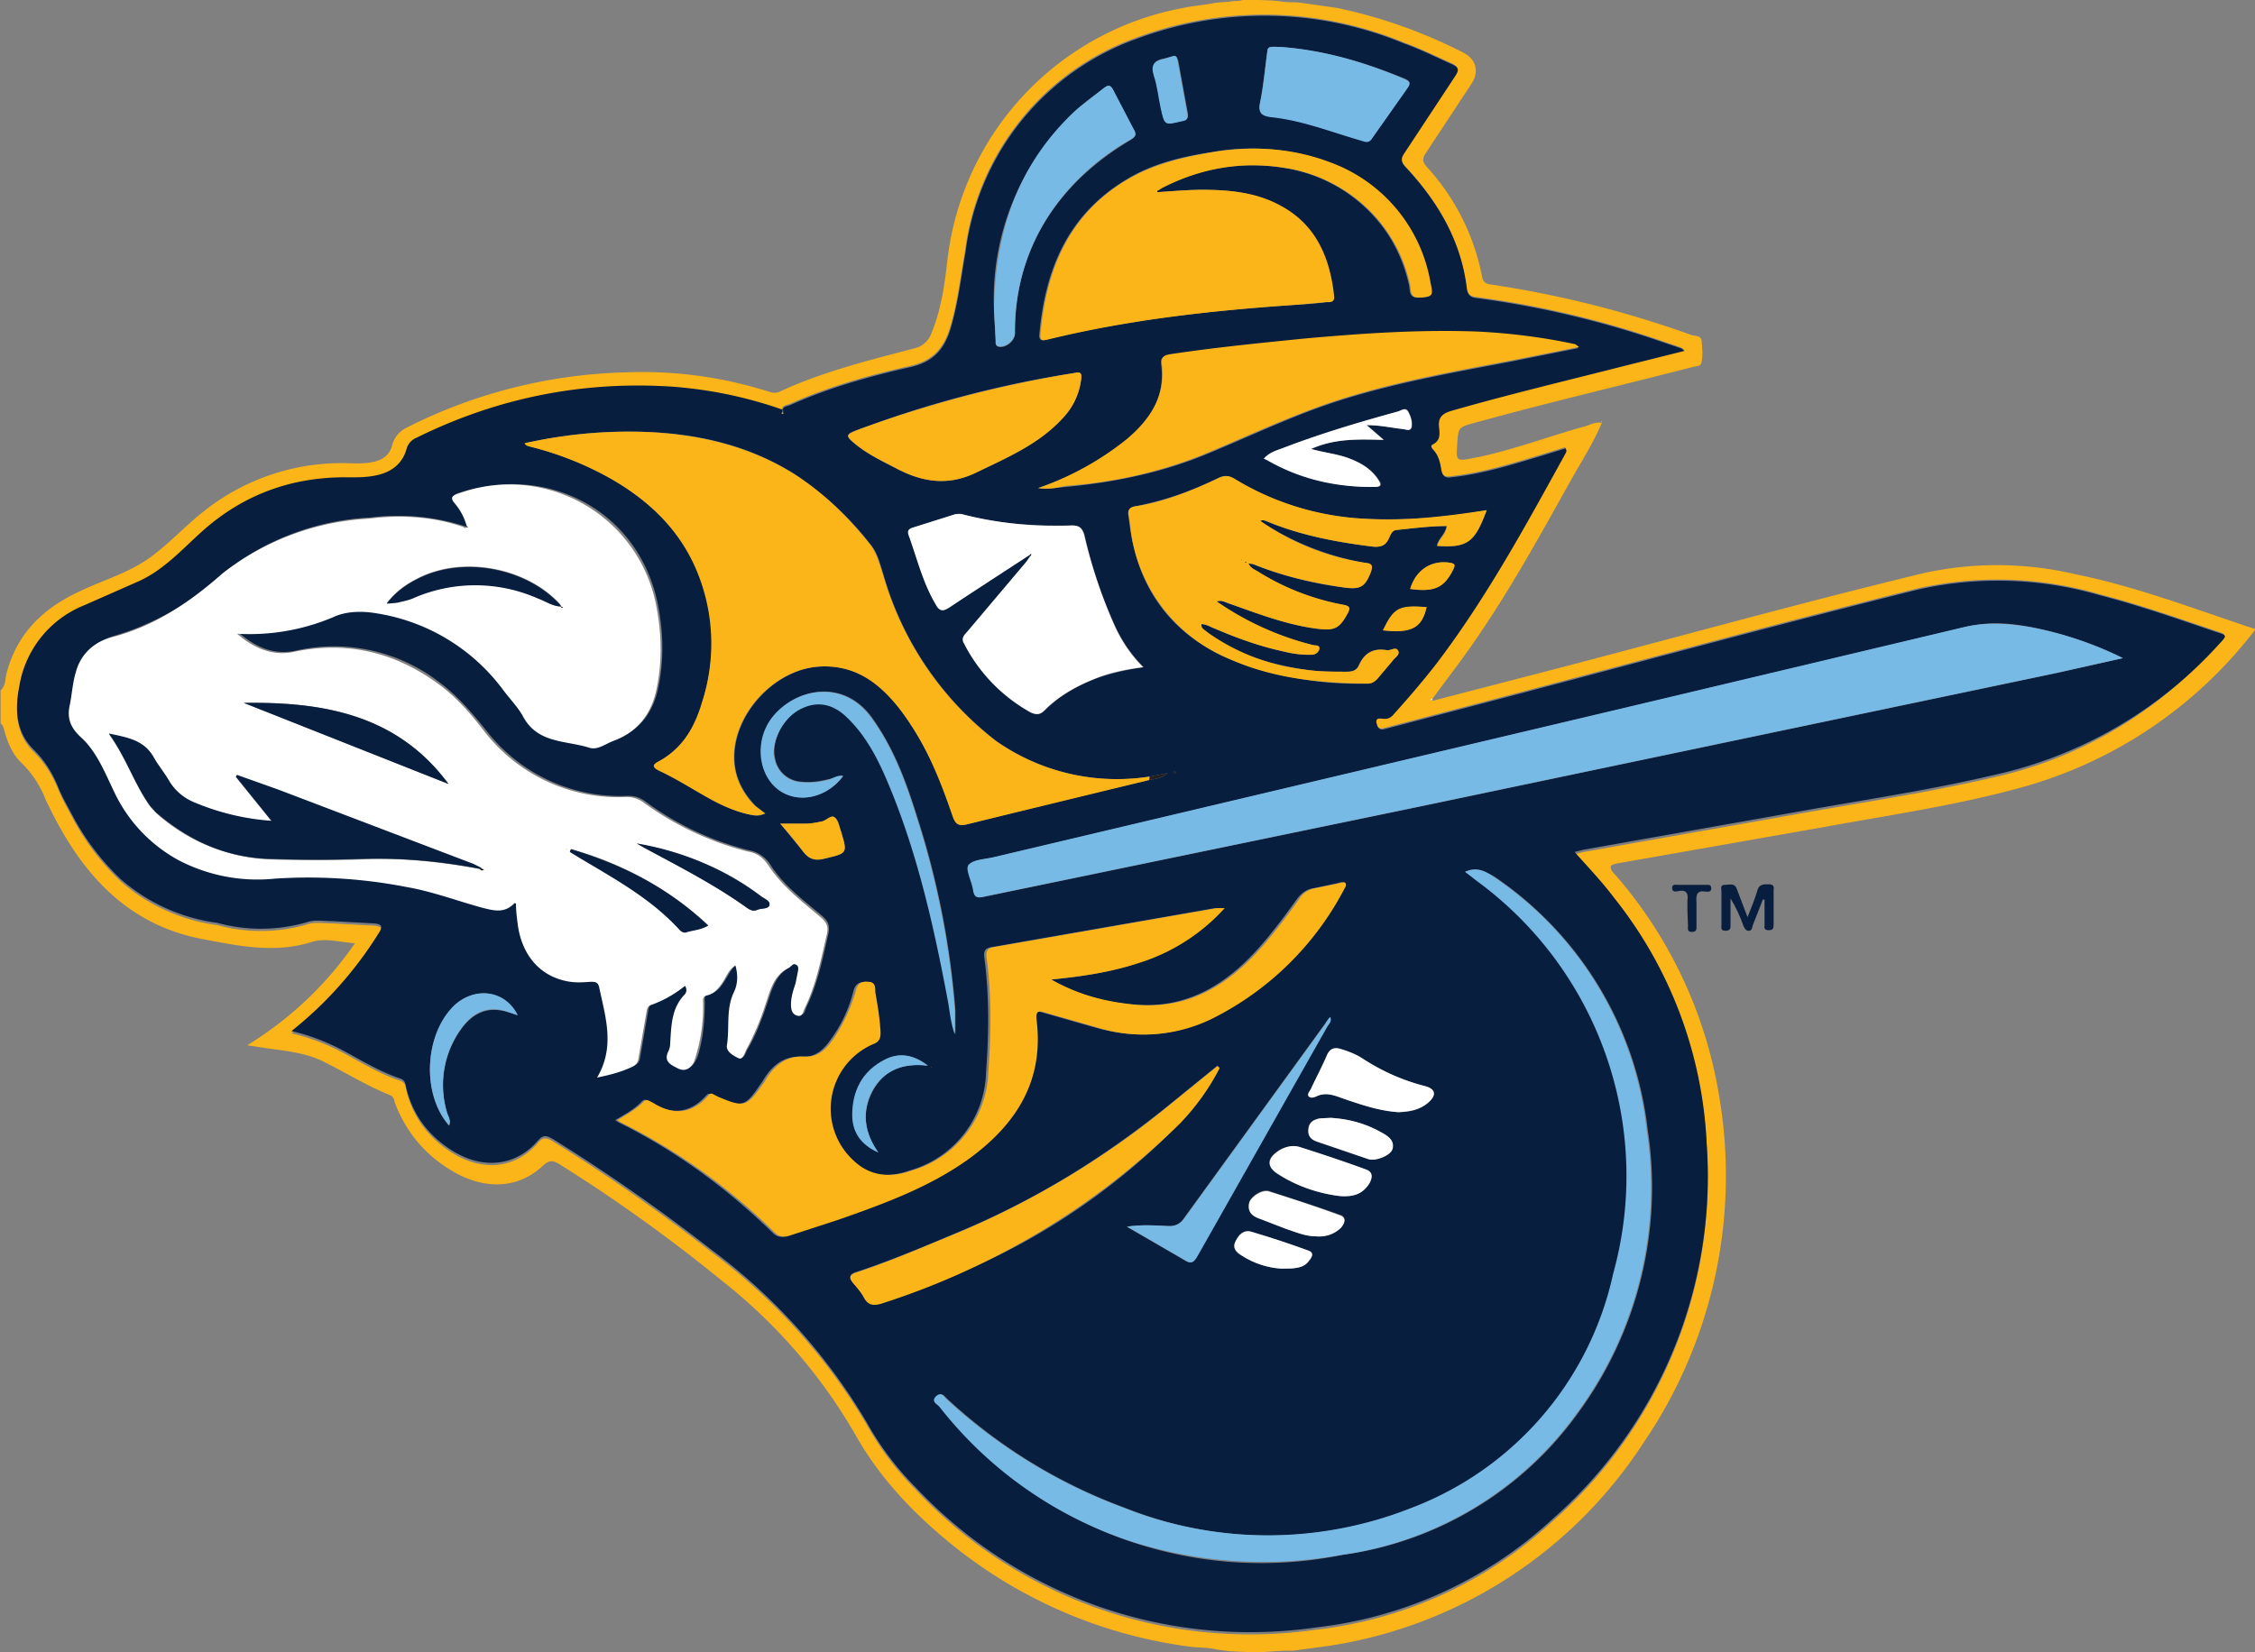 <svg version="1.1" id="Layer_1" xmlns="http://www.w3.org/2000/svg" x="0" y="0" viewBox="0 0 397.7 291.5" style="enable-background:new 0 0 397.7 291.5" xml:space="preserve"><rect x="0" y="0" width="397.7" height="291.5" fill="#808080" stroke="none"/><style>.st1,.st2,.st3,.st4,.st5,.st7,.st8{fill-rule:evenodd;clip-rule:evenodd;fill:#081e3f}.st2,.st3,.st4,.st5,.st7,.st8{fill:#fcb519}.st3,.st4,.st5,.st7,.st8{fill:#fff}.st4,.st5,.st7,.st8{fill:#78bae6}.st5,.st7,.st8{fill:#201f1e}.st7,.st8{fill:#11100f}.st8{fill:#080806}</style><path d="m228.1 291.2 6.6-.9a80.6 80.6 0 0 0 55.1-35.7 83.6 83.6 0 0 0 13.3-61.8 78.7 78.7 0 0 0-17.9-38.1c-.5-.6-1.3-1.2-1.1-1.9.1-.3 1.1-.5 1.8-.6l35.8-6.3c11.5-2.1 23.2-3.8 34.5-6.9a78 78 0 0 0 41.6-28c-10.6-3.5-20.9-7.5-31.8-9.7a60.2 60.2 0 0 0-26.7-.2c-21.1 5.1-42 10.9-63 16.4l-23.5 6.1h-.4l.2-.3 4.1-5.5c7.8-10.4 14-21.7 20.3-33 1.9-3.4 4-6.6 5.5-10.2-1.1-.2-2 .3-2.9.6-6.6 1.8-13 4.3-19.7 5.6-3.1.6-3.1.6-2.9-2.5.2-2.9.2-2.9 3-3.7l.4-.1c12.7-3.5 25.5-6.5 38.3-9.8.5-.1 1.1-.1 1.3-.5.4-1.4.2-2.8.1-4.1-.1-.9-1.1-.8-1.8-1a184.4 184.4 0 0 0-35.3-8.9c-.8-.1-1.4-.3-1.6-1.3a39.8 39.8 0 0 0-9.8-19.5c-.7-.8-.8-1.4-.2-2.3l8.1-12.3c1.4-2.1.9-4.3-1.4-5.5a88.4 88.4 0 0 0-22.3-7.9l-4.9-.7c-.9-.1-1.8-.3-2.8-.3-1.7 0-2.5-.2-2.6-.2l-1-.1-2.4-.1h-2.9c-1.2.3-1.3.1-2.5.3l-2.4.2c-1.8.4-3.8.5-5.6.9a51.2 51.2 0 0 0-41.6 44.4c-.5 4.4-1.1 8.8-2.8 12.9a4.2 4.2 0 0 1-3.2 2.8c-8 2.1-16.1 4.1-23.6 7.6-.7.3-1.3.2-1.9 0a73.7 73.7 0 0 0-25.6-3.4 90.4 90.4 0 0 0-38.2 9.7 4.8 4.8 0 0 0-2.6 3c-.4 1.8-1.6 2.7-3.4 3.1-1.9.4-3.7.2-5.6.2a39 39 0 0 0-24.5 8.7c-2.9 2.3-5.5 5.1-8.5 7.4-3.9 3.1-8.7 4.4-13.1 6.5-6.5 3-11.2 7.5-13 14.7-.2.9-.1 2-1 2.8v5.8c.6.5.6 1.2.8 1.8.6 1.9 1.4 3.8 2.9 5.2a18 18 0 0 1 4.3 6.6l1.3 2.6c5.7 11.1 13.6 19.5 26.5 21.9 6.3 1.2 12.6 2.5 19 .5 2.4-.8 4.9 0 7.7.2a62.8 62.8 0 0 1-19 18l3.3.5c3.5.5 7.1.8 10.4 2.5 3.8 1.9 7.5 4.2 11.5 5.8.7.3.7.9.9 1.5 2.1 5.4 5.7 9.5 10.8 12.3 5.6 3 11.2 2.5 15.3-1.4 1.1-1 1.8-.9 2.9-.2a282 282 0 0 1 28.7 20.6 94.7 94.7 0 0 1 23.4 27c3.9 7 9.3 12.9 15.3 18a84 84 0 0 0 43.8 19.5c1.5.2 3.2.1 4.7.5l2.3.3 4.3.2h.5l4.8-.3h.8m124-154c-11.5 2.7-23.2 4.4-34.8 6.5l-37.2 6.6-1.6.4c2.4 2.7 4.8 5.2 6.9 8a75 75 0 0 1 16.4 43.5 80.5 80.5 0 0 1-27.1 66.1 73.5 73.5 0 0 1-41.8 19.2 80.9 80.9 0 0 1-70.7-24.8 52.3 52.3 0 0 1-8.5-11.3 103.7 103.7 0 0 0-27.4-30.5 316.6 316.6 0 0 0-27.9-19.5c-1.2-.7-1.8-.9-2.8.3-4.2 4.8-10.5 5.1-16.2.9-3.6-2.6-6-6.1-7-10.5-.1-.6-.2-1.1-.9-1.4-4-1.3-7.5-3.6-11.2-5.5-2.5-1.2-5-2.2-8.1-2.9A67.8 67.8 0 0 0 66.8 165c.8-1.2.5-1.6-.9-1.7l-7.3-.4c-1.5 0-3.1-.3-4.5.2a29.2 29.2 0 0 1-15.8.1 32.3 32.3 0 0 1-17-7.7 43.7 43.7 0 0 1-8.5-11.2c-.9-1.7-1.9-3.4-2.6-5.2-1-2.4-2.3-4.5-4.2-6.4-3.2-3.1-3.4-7.1-2.6-11.2a18.6 18.6 0 0 1 11.4-14.3l9.3-4.1c4.7-2 8-5.8 11.7-9.1 7-6.2 15.2-9.3 24.6-9.4 2.1 0 4.1.1 6.2-.4 2.6-.6 4.4-2.1 5.1-4.6a3 3 0 0 1 1.8-2c14.2-7 29.1-10 44.9-9 6.6.4 13 2 19.3 4.1l.2-.2c-.1-1.1.9-1 1.5-1.3 6.7-3 13.8-5 20.9-6.6 4.2-.9 6.2-3.2 7.3-7 1.3-4.4 1.8-8.9 2.6-13.4a46.1 46.1 0 0 1 30.3-37.6 64.4 64.4 0 0 1 47.1.9c2.8 1 5.6 2.4 8.3 3.6 1.3.6 1.4 1 .6 2.2l-8.9 13.5c-.7 1-.6 1.6.2 2.5 5.7 6.1 9.8 13 10.8 21.4.2 1.3.8 1.6 1.8 1.7a167 167 0 0 1 31.1 7.2l5 1.7.5.4-10.8 2.7c-10.2 2.6-20.3 5-30.4 7.9-1.6.5-2.3 1.2-2.1 2.9.1 1.1.3 2.3-1.1 3-.4.2-.3.5 0 .9 1 1 1.3 2.3 1.5 3.6.2 1.1.7 1.5 1.8 1.3 5.5-.6 10.6-2.2 15.9-3.8l4.2-1.3c.3.4.1.7 0 .9-7 12.7-13.9 25.4-22.7 37-2.4 3.1-4.9 6-7.5 8.9-.5.6-1 1-1.9.9-.6 0-1.5-.3-1.2.9.2.8.6 1.2 1.5.9l13.7-3.6c26.8-7 53.4-14.3 80.3-21a64.2 64.2 0 0 1 32 1c7 1.8 13.8 4.2 20.6 6.5 1.9.6 1.9.6.5 2.1a73 73 0 0 1-40 23.8z" style="fill:#fcb519"/><path class="st1" d="m310.9 158.7-1.8 4.6c-.1.4-.1.9-.7.9-.5 0-.7-.4-.9-.8-.6-1.7-1.3-3.3-2.3-4.9v4.5c0 .6.1 1.2-.9 1.2-.9 0-.7-.6-.7-1.1v-5.8c0-.5-.3-1.2.6-1.2.8 0 1.7-.4 2.1.7l1.9 5c.7-1.8 1.3-3.2 1.7-4.6.3-1.3 1.2-1.2 2.2-1.2 1.1.1.6 1 .7 1.5v5.6c0 .7-.1 1-.9 1-.7 0-.8-.4-.7-.9v-4.5h-.3zM297.6 160.7v-1.8c.2-1.3-.2-2-1.6-1.7-.4.1-1.1.2-1.1-.5 0-.8.6-.6 1.1-.6h4.9c.4 0 .9-.1.9.6s-.5.6-.9.6c-1.7-.3-1.8.6-1.7 2v4c0 .5.1 1.1-.8 1.1s-.7-.6-.7-1.1l-.1-2.6z"/><path class="st2" d="M282.4 74.6v-.3h.2l-.2.3z"/><path class="st1" d="M138 72.7c-.1-1.1.9-1 1.5-1.3 6.7-3 13.8-5 20.9-6.6 4.2-.9 6.2-3.2 7.3-7 1.3-4.4 1.8-8.9 2.6-13.4a46.1 46.1 0 0 1 30.3-37.6 64.4 64.4 0 0 1 47.1.9c2.8 1 5.6 2.4 8.3 3.6 1.3.6 1.4 1 .6 2.2L247.7 27c-.7 1-.6 1.6.2 2.5 5.7 6.1 9.8 13 10.8 21.4.2 1.3.8 1.6 1.8 1.7a167 167 0 0 1 31.1 7.2l5 1.7.5.4-10.8 2.7c-10.2 2.6-20.3 5-30.4 7.9-1.6.5-2.3 1.2-2.1 2.9.1 1.1.3 2.3-1.1 3-.4.2-.3.5 0 .9 1 1 1.3 2.3 1.5 3.6.2 1.1.7 1.5 1.8 1.3 5.5-.6 10.6-2.2 15.9-3.8l4.2-1.3c.3.4.1.7 0 .9-7 12.7-13.9 25.4-22.7 37-2.4 3.1-4.9 6-7.5 8.9-.5.6-1 1-1.9.9-.6 0-1.5-.3-1.2.9.2.8.6 1.2 1.5.9L258 125c26.8-7 53.4-14.3 80.3-21a64.2 64.2 0 0 1 32 1c7 1.8 13.8 4.2 20.6 6.5 1.9.6 1.9.6.5 2.1a75.4 75.4 0 0 1-40.1 23.2c-11.5 2.7-23.2 4.4-34.8 6.5l-37.2 6.6-1.6.4c2.4 2.7 4.8 5.2 6.9 8a75 75 0 0 1 16.4 43.5 80.5 80.5 0 0 1-27.1 66.1 73.5 73.5 0 0 1-41.8 19.2 80.9 80.9 0 0 1-70.7-24.8 52.3 52.3 0 0 1-8.5-11.3 103.7 103.7 0 0 0-27.4-30.5A316.6 316.6 0 0 0 97.6 201c-1.2-.7-1.8-.9-2.8.3-4.2 4.8-10.5 5.1-16.2.9-3.6-2.6-6-6.1-7-10.5-.1-.6-.2-1.1-.9-1.4-4-1.3-7.5-3.6-11.2-5.5-2.5-1.2-5-2.2-8.1-2.9a67.8 67.8 0 0 0 15.4-17.3c.8-1.2.5-1.6-.9-1.7l-7.3-.4c-1.5 0-3.1-.3-4.5.2a29.2 29.2 0 0 1-15.8.1 32.3 32.3 0 0 1-17-7.7 43.7 43.7 0 0 1-8.5-11.2c-.9-1.7-1.9-3.4-2.6-5.2-1-2.4-2.3-4.5-4.2-6.4-3.2-3.1-3.4-7.1-2.6-11.2a18.6 18.6 0 0 1 11.4-14.3l9.3-4.1c4.7-2 8-5.8 11.7-9.1 7-6.2 15.2-9.3 24.6-9.4 2.1 0 4.1.1 6.2-.4 2.6-.6 4.4-2.1 5.1-4.6a3 3 0 0 1 1.8-2c14.2-7 29.1-10 44.9-9a75.5 75.5 0 0 1 19.7 4.1c.1.7-.1.5-.1.4zm43.6 25.2.2.2-.7 1-10.3 12.2c-.5.6-1.3 1.2-.7 2.2a29 29 0 0 0 11.8 12.2c.9.5 1.6.4 2.4-.4 2.4-2.4 5.3-4.1 8.5-5.4 2.8-1.1 5.7-1.7 8.9-2.2a24.7 24.7 0 0 1-4.9-7 78.2 78.2 0 0 1-5.5-16.3c-.4-1.3-.9-1.7-2.2-1.7-6.5.1-13.1-.2-19.4-2a2 2 0 0 0-1.1 0l-7.6 2.4c-.7.2-.9.5-.7 1.2 1.5 4.2 2.5 8.5 4.8 12.3.7 1.3 1.3 1.3 2.5.5a282 282 0 0 1 14-9.2zm21.1 39.7c1.1-.2 2.2-.3 3.2-1.2l-3.1.6a37 37 0 0 1-27.1-6.3 56.5 56.5 0 0 1-19.9-29.4c-.6-1.8-1-3.8-2.3-5.3a56.4 56.4 0 0 0-13.4-12.4c-8-5-16.9-7.1-26.2-7.4a81 81 0 0 0-21.3 2c.3.5.7.5 1 .6a57 57 0 0 1 14.3 5.7c6.8 4 12.2 9.2 15.2 16.5 3.1 7.5 3.1 15.2.8 22.9a16.3 16.3 0 0 1-7.8 10.5c-1.3.7-.5 1.2.3 1.6 3.2 1.5 6.1 3.4 9.2 5.1 2.1 1.2 4.4 2.1 6.7 2.6.7.2 1.5.4 2.7-.2l-1.7-1.3c-2-2.1-3.4-4.5-3.7-7.3-.9-8.1 6.6-16.7 14.8-17.3 6-.4 10.3 2.5 13.9 6.9a62.8 62.8 0 0 1 9.8 19.5c.5 1.4 1 1.8 2.6 1.4a1861 1861 0 0 1 32-7.8zM82.2 92.9a38.8 38.8 0 0 0-16.9-1.6 45 45 0 0 0-25.8 9.7 47.9 47.9 0 0 1-19.8 11.3l-.8.3a9 9 0 0 0-5.2 5.7c-.6 1.9-.6 3.9-1.1 5.9-.5 2.4 0 4 1.9 5.6 2.8 2.5 4.1 6.1 5.8 9.4 2.6 5.2 6.2 9.6 11.4 12.3a30 30 0 0 0 17.1 3.3c7.9-.7 15.6.2 23.3 1.5 4.6.8 9 2.5 13.5 3.7 2 .5 3.9.9 5.4-.9l.3.1c-.1 1.5.1 2.9.4 4.3.8 5.1 3.9 8.6 8.6 9.4 1.4.3 2.8.2 4.2.1.9-.1 1.3.1 1.5 1.1 1.1 5.2 2.8 10.4-.4 15.8 2.3-.5 4.3-1 6.2-1.9.7-.3 1-.7 1.1-1.5l1.4-8.1c.1-.6.2-1.1.8-1.3a21 21 0 0 0 6-3.4c.4.6.2 1.2-.1 1.6-2.3 2.4-2.3 5.5-2.5 8.5 0 .5-.1 1-.3 1.4-.9 1.7.4 2.4 1.5 3 1.4.7 2.4.1 3-1.1.4-.7.6-1.6.8-2.4.6-2.6.8-5.3.8-7.9 0-.6-.2-1.2.7-1.4 1.5-.3 2.3-1.5 3-2.7.6-.9 1-1.9 2-2.6.4 1.7.4 3.3-.3 4.8-1.4 3-.7 6.2-1.2 9.3-.2 1.1 1.2 1.9 2.1 2.3.7.3.9-.9 1.3-1.5 1.4-2.4 2.4-5 3.3-7.7.9-2.5 1.4-5.2 4.1-6.7.5-.2.7-1 1.4-.6.5.3.3.9.3 1.3l-.4 2c-.4 1.2-.8 2.4-.8 3.7 0 .9.2 1.8 1.2 2 .9.2 1-.8 1.2-1.3 2-4.1 2.9-8.6 3.9-13 .3-1.5-.1-2.3-1.2-3.2-3.2-2.7-6.7-5.3-9-8.9a5.7 5.7 0 0 0-3.8-2.6 52 52 0 0 1-18.4-8.7 5 5 0 0 0-2.9-.9 29.9 29.9 0 0 1-25.1-11.6c-2.4-3-4.9-5.9-7.9-8.2a30.4 30.4 0 0 0-25.7-5.8c-3.9.8-7.1-.7-10-3.2a38 38 0 0 0 17.6-3.2 12 12 0 0 1 7-.4c9.2 1.7 16.8 6 22.4 13.6 1.1 1.6 2.6 3 3.5 4.7 2.6 4.7 7.5 4.1 11.6 5.4 1.5.5 2.9-.7 4.3-1.2 4.3-1.6 6.7-4.8 7.6-9.2 1-4.8.9-9.5 0-14.3-3.1-16.5-19-25.3-35-20.1-1 .3-1.5.6-.6 1.7 1 1.2 1.7 2.5 2.1 4l-.4.3zm292.2 23.2a64.3 64.3 0 0 0-15.8-5.4c-4-.8-7.9-1.1-11.9-.1l-59.3 14.1-111.9 26.5c-1.6.4-3.7.4-4.5 1.4-.6.8.5 2.9.8 4.4.2 1.2.5 1.5 1.8 1.2l76.8-15.9 112.5-23.6 11.5-2.6zm-189 56.7c6-.6 11.4-1.4 16.5-3.4a35 35 0 0 0 13.7-9.2h-1.3l-39.5 6.9c-1.2.2-1.3.8-1.2 1.8.9 6.8.8 13.5.3 20.3a18.5 18.5 0 0 1-13.5 17.3c-3.7 1.3-7.3 1.1-10.3-1.8a12.4 12.4 0 0 1 3.5-20.5c1-.4 1.3-.9 1.3-2-.1-2.4-.5-4.7-.9-7-.1-.7.3-1.9-1.3-2-1.3 0-1.9.5-2.2 1.7-.8 3.1-2.1 5.9-4 8.5-1.2 1.7-2.6 3.1-4.9 3-3.5-.2-5.6 1.7-7.2 4.5l-.3.4c-2.7 4-3.2 4.1-7.8 2.2l-.8-.4c-.4-.2-.6-.2-.9.1-2.9 3.3-6.2 3.5-9.9 1.3-.4-.3-.9-.8-1.5-.2-1.3 1.4-3 2.3-4.7 3.3l.6.4c10.1 5 19.1 11.6 27.2 19.5.8.8 1.5.8 2.5.5l8.6-2.8c8-2.8 16-5.7 23-10.7 8.5-6 13.4-13.8 12-24.7-.1-1.2.2-1.6 1.4-1.2l9.1 2.6c7 2 13.7 1.8 20.3-1.4a51.6 51.6 0 0 0 23.5-23c.2-.3.4-.7.2-1-.2-.3-.7-.1-1 0l-4.3.9c-1.2.2-2 .8-2.8 1.8-1.7 2.4-3.5 4.8-5.4 7.1-6.2 7.5-13.5 12.6-23.9 11.6-4.6-.5-9.3-1.6-14.1-4.4zm18.7-138.9v-.3l.6-.4c6.8-3.5 14-4.8 21.6-3.6a27 27 0 0 1 15.4 7.9c3.5 3.6 5.7 7.9 6.8 12.8.2.9-.1 2.3 1.7 2.2 2.3-.1 2.4-.2 1.9-2.6a27.4 27.4 0 0 0-17.8-21.3 39.4 39.4 0 0 0-20.4-1.8c-5.3.8-10.6 2-15.3 4.9-10.3 6.2-14.3 15.9-15.3 27.3-.1 1.1.5 1.2 1.3.9 14.3-3.5 28.8-5.1 43.4-6.1 1.9-.1 3.9-.2 5.8-.5.5-.1 1.5.1 1.3-1-.8-6.8-3.1-12.6-9.4-16-3.8-2.1-8-2.7-12.3-2.8-3-.1-6.1.2-9.3.4zm54.3 119.9 2.1 1.5a64 64 0 0 1 24.2 69.4 57.6 57.6 0 0 1-35.8 41.4 68.3 68.3 0 0 1-50.5-.1 93.8 93.8 0 0 1-31.2-19.1c-.6-.5-1.1-1.5-2-.5-.9 1 .3 1.4.7 1.8a71.8 71.8 0 0 0 70.9 26.1 61.4 61.4 0 0 0 41.5-25 67.2 67.2 0 0 0 12.3-50 62.4 62.4 0 0 0-27.1-44.7c-1.7-.9-3.1-1.7-5.1-.8zm3.8-63.8a94.2 94.2 0 0 1-21.8 1.5 48.3 48.3 0 0 1-22.7-7c-1-.6-1.7-.7-2.8-.2a57.3 57.3 0 0 1-14.6 5c-1 .2-1.5.7-1.3 1.7l.2 1.4c1.4 11.1 7 19.1 17.2 23.7a61.2 61.2 0 0 0 24.7 4.5 2 2 0 0 0 1.7-.8l2.7-3.2c.4-.5 1.4-1.1 1-1.8-.4-.8-1.3.1-2-.1-2.3-.4-3.9.5-4.9 2.7-.4.9-1.2 1.1-2.1 1.1-2.5 0-5.1 0-7.6-.4-6.2-1-12.1-2.7-17.1-6.6-.4-.3-1.1-.6-1-1.4.9 0 1.6.5 2.4.8 3.9 1.6 7.9 3.1 12 4 1.7.4 3.4.7 5.2.6.6 0 1.1-.4 1.2-1 .1-.7-.7-.6-1.1-.7a51.8 51.8 0 0 1-17-7.7c1-.3 1.6.2 2.3.4 5 1.7 10 3.7 15.3 4.4 3.1.4 4 0 5.5-2.7.5-.9.4-1.3-.7-1.5a43 43 0 0 1-15-5.8c-.6-.4-1.4-.6-1.8-1.5l.8.1a65.6 65.6 0 0 0 15.8 4.1c3.1.5 3.9.1 5-2.7.4-1 .3-1.4-.9-1.6a48.9 48.9 0 0 1-18.6-7.4c.5-.3.7-.1 1 0 6 2.5 12.3 3.7 18.6 4.5 1.4.2 2.5-.1 3.1-1.5.2-.6.4-1.3 1.3-1.4 2.9-.3 5.8-.7 8.9-.7-.2 1.5-1.5 2.2-1.7 3.5 5.6.4 6.8-.8 8.8-6.3zm-79.1-3.9c1.9.3 3.4-.1 4.9-.2 8.3-.8 16.4-2.4 24.1-5.5 7.4-3 14.6-6.5 22.2-9.1 10.6-3.6 21.7-5.5 32.6-7.6l11.5-2.3-.8-.5a88 88 0 0 0-16.9-2.2c-10.2-.5-20.3.2-30.5 1.2-8 .7-16 1.5-24 2.8-1.2.2-1.6.5-1.4 1.7.7 5.7-2 9.8-6.1 13.2a52 52 0 0 1-15.6 8.5zm7.6-19.4c.1-1-.3-1.1-1.2-.9a189.4 189.4 0 0 0-38.4 10.1c-2 .7-2 1-.3 2.4 2.3 1.9 5 3.2 7.6 4.5 4.5 2.3 8.9 2.9 13.7.6 5.5-2.6 11-5 15.3-9.6 1.9-2 3-4.4 3.3-7.1zm24.4 121.7-.4-.4-8 6.5c-11.5 9.4-24 17.2-37.8 22.9-5.9 2.5-11.8 5-17.9 7-1.2.4-1.3.9-.6 1.8.6.8 1.4 1.6 1.9 2.5.8 1.6 1.9 1.6 3.4 1.1 5.3-1.7 10.5-3.7 15.6-6.1a116.8 116.8 0 0 0 36.9-25.7c2.7-2.8 5.1-6 6.9-9.6zM175.3 54.6l.3 5.5c0 .4-.1 1 .6 1.1 1.2.2 2.8-1 2.8-2.4 0-8 2.1-15.3 6.7-21.8 3.6-5.1 8.3-9.1 13.7-12.3.9-.6 1.1-1 .5-1.9l-3.6-6.9c-.5-1-.9-.9-1.6-.3-1.6 1.2-3.3 2.3-4.7 3.7a45.2 45.2 0 0 0-14.7 35.3zm50.8-46.3c-2.4-.1-2.4-.1-2.6.8-.4 2.9-.7 5.8-1.2 8.6-.4 2 0 2.6 2.1 2.9 5.4.6 10.4 2.6 15.6 4.1.7.2 1.4.5 2-.4l6.2-8.8c.6-.8.5-1.2-.4-1.6-7-2.9-14.2-5-21.7-5.6zm-77.4 128.6c-.8-.1-1.5.3-2.3.5-1.7.4-3.3.7-5 .5a5 5 0 0 1-4.7-4.1c-.7-2.9 1.3-7 4.2-8.6 2.9-1.7 5.8-1.3 8.5 1.2 4 3.8 6.2 8.8 8.2 13.8 4.6 11.6 7.3 23.7 9.6 35.9.4 2 .5 4.1 1.3 6.3v-4.2a149 149 0 0 0-6.8-34.3c-1.9-6.1-4.1-12-7.9-17.3-5-6.9-13.2-5.2-17.3-.4-3.3 3.9-2.9 10 .7 12.9 3.3 2.8 8.5 1.8 11.5-2.2zm85.9 42.5-1 1.3-24.8 34.2c-.7 1-1.4 1.4-2.7 1.4-2.3-.1-4.7-.3-7.4.1l10 5.8c1.1.7 1.6.8 2.4-.6l22.9-40.5c.4-.5.9-.9.6-1.7zm12 16.8c2 0 3.8-.4 5.3-1.7 1.5-1.3 1.3-2.4-.6-2.9-3.9-1-7.5-2.6-10.9-4.8-1.2-.8-2.5-1.3-3.8-1.7-1.2-.4-2.1-.2-2.6 1.1l-2.8 5.9c-.2.4-.7.9-.4 1.3.3.4.9.2 1.4 0 1.7-.8 3.2-.2 4.7.4 3.1 1.1 6.4 2.1 9.7 2.4zM222.9 80.9l.7.3a38.2 38.2 0 0 0 19 4.7c1 0 1.2-.4.6-1.2-1.2-1.9-3.1-3-5.1-3.8-2.1-.8-4.3-1-6.8-1.7 4.2-1.9 8.3-1.7 12.8-1.6l-3-2.6c2.4 0 4.4.5 6.5.7.5 0 1.2.4 1.4-.3.2-1-.2-1.9-.6-2.8-.5-.9-1.2-.2-1.8 0-6.9 1.9-13.7 4-20.4 6.5-1.1.3-2.3.7-3.3 1.8zM236.3 211c2.7.2 4.1-.5 5.1-2.2.5-.9.9-2-.6-2.5l-11.5-3.9a4.7 4.7 0 0 0-4 .7c-1.9 1.3-1.9 2.7 0 4 3.6 2.3 7.6 3.5 11 3.9zm-4.3 7.1c1.9.1 3.4-.3 4.5-1.6.6-.7 1.1-1.8-.2-2.2-4.1-1.5-8.3-2.8-12.5-4.2-1.2-.4-3.3 1-3.5 2.1-.3 1.6.6 2.4 2.1 2.8l4.4 1.7c1.8.7 3.5 1.4 5.2 1.4zm-140.7-39c-2.1-4.3-7.3-5.1-10.9-1.9-5.5 4.9-6.2 15.7-1.2 21.4.4-.9-.2-1.6-.4-2.4a16.8 16.8 0 0 1 2.8-15c1.7-2.2 4-3.5 6.9-2.9 1 .1 1.8.4 2.8.8zm143.4 18.1-2 .1c-1 .2-1.8.6-2 1.8-.1 1.2.4 1.9 1.5 2.3l9.1 3.1c1.3.4 3.8-.6 4.2-1.8.4-1.6-.8-2.3-1.9-2.9a19.6 19.6 0 0 0-8.9-2.6zm-8.7 26.6c2.2 0 3.8 0 4.8-1.3.4-.5 1.2-1.4-.1-1.9-3.3-1.2-6.6-2.3-10-3.3-1.4-.4-2.3.5-2.8 1.7-.6 1.2.1 2 1.1 2.5 2.3 1.5 4.9 2.2 7 2.3zm-88.4-78.5 4.1 5c.9 1.2 1.9 1.6 3.6 1.2 4.2-1 4.2-.9 3-4.9-.3-.9-.4-2-1.1-2.4-.6-.5-1.4.5-2.2.7-1 .2-2 .5-3 .4h-4.4zm17.3 58c-2.4-3.4-3-7-1-10.8 2.1-3.9 5.5-5 9.8-4.5-2.5-1.9-5.1-2.4-7.7-1-3.9 2-5.6 5.4-5.6 9.7 0 3.1 1.6 5.3 4.5 6.6zm52-193.4-1.5.4c-1.8.3-2.4 1.2-1.8 3 .6 1.8.8 3.8 1.2 5.7.6 3.1.6 3.1 3.7 2.3.8-.2 1.1-.4 1-1.3l-1.7-9.3c-.2-.4-.2-.9-.9-.8zm41.8 94c4.2.6 6-.3 7.5-3.4.2-.5.6-1-.4-1.2-3.2-.6-6.1 1.2-7.1 4.6zm-4.8 7.3c5 .5 6.9-.5 7.7-4.1-4.9-.3-5.8.2-7.7 4.1zm-36.7 25.2.3-.1-.3-.2-.3.1.3.2zm-42.9 52v-.1.1zm51-.7v-.1.1z"/><path class="st3" d="M252.7 123.5h-.4l.2-.3.2.3zM82.3 92.8c-.4-1.5-1.1-2.8-2.1-4-.9-1-.4-1.4.6-1.7a26.3 26.3 0 0 1 35 20.1c.9 4.8 1 9.5 0 14.3-.9 4.4-3.3 7.6-7.6 9.2-1.4.5-2.8 1.7-4.3 1.2-4.1-1.3-9-.7-11.6-5.4-.9-1.7-2.3-3.1-3.5-4.7a34.4 34.4 0 0 0-22.4-13.6c-2.3-.4-4.8-.4-7 .4a37.8 37.8 0 0 1-17.6 3.2c2.9 2.5 6.2 4 10 3.2 9.5-2 18 .1 25.7 5.8 3.1 2.3 5.6 5.2 7.9 8.2a29.9 29.9 0 0 0 25.1 11.6 5 5 0 0 1 2.9.9 53.7 53.7 0 0 0 18.4 8.7c1.8.3 2.8 1.1 3.8 2.6 2.4 3.6 5.8 6.2 9 8.9 1.1.9 1.6 1.7 1.2 3.2-1 4.4-1.9 8.9-3.9 13-.3.5-.3 1.5-1.2 1.3-1-.2-1.2-1.1-1.2-2 0-1.3.4-2.5.8-3.7l.4-2c.1-.5.2-1.1-.3-1.3-.6-.4-.9.4-1.4.6-2.7 1.4-3.2 4.1-4.1 6.7a47 47 0 0 1-3.3 7.7c-.3.6-.6 1.8-1.3 1.5-.9-.4-2.3-1.2-2.1-2.3.5-3.1-.2-6.3 1.2-9.3.7-1.4.8-3 .3-4.8-1.1.7-1.5 1.7-2 2.6-.8 1.2-1.6 2.4-3 2.7-.9.2-.7.9-.7 1.4a29.9 29.9 0 0 1-1.6 10.3c-.6 1.2-1.6 1.9-3 1.1-1.2-.6-2.4-1.2-1.5-3 .2-.4.3-.9.3-1.4.2-3 .2-6.1 2.5-8.5.4-.4.5-1 .1-1.6a19.8 19.8 0 0 1-6 3.4c-.6.2-.7.7-.8 1.3l-1.4 8.1c-.1.8-.5 1.2-1.1 1.5-1.9.9-3.8 1.4-6.2 1.9 3.2-5.4 1.5-10.6.4-15.8-.2-1-.6-1.1-1.5-1.1-1.4.1-2.8.2-4.2-.1-4.6-.9-7.7-4.3-8.6-9.4-.2-1.4-.4-2.9-.4-4.3l-.3-.1c-1.6 1.8-3.4 1.4-5.4.9-4.5-1.2-8.9-2.9-13.5-3.7a90.8 90.8 0 0 0-23.3-1.5 30 30 0 0 1-17.1-3.3A26.6 26.6 0 0 1 20 139.4c-1.6-3.3-3-6.9-5.8-9.4-1.8-1.7-2.4-3.3-1.9-5.6.4-1.9.5-4 1.1-5.9a8.3 8.3 0 0 1 5.2-5.7l.8-.3c7.7-1.9 14-6.2 19.8-11.3A45.8 45.8 0 0 1 65 91.5c5.7-.7 11.4-.4 16.8 1.5l.2.2.1-.1c.3-.2.2-.3.2-.3zM99 107c0 .2 0 .3.3.2l-.3-.2-.3-.5c-6-6.5-17.2-8.5-25-4.5-2 1-3.9 2.3-5.5 4.4l2.4-.3c.9-.2 1.8-.4 2.6-.8a27.3 27.3 0 0 1 21.7.2c1.4.6 2.6 1.4 4.1 1.5zm-14.3 46.3c.2.2.4.3.7.1l-.5-.2-1.4-.7-34.4-13.1-7.3-2.6-.2.3 6.3 7.8c-3.2.1-9.7-1.6-13.5-3.2-2-.9-3.5-2-4.6-3.9-.8-1.5-1.9-2.8-2.8-4.3-1.6-2.8-4.4-3.3-7.8-4 3.1 4.3 4.5 8.9 7.3 12.8l1 1.1a32 32 0 0 0 19.7 8.2c5.7.2 11.4.2 17.1 0 6.8-.3 13.6.5 20.4 1.7zm-5.6-15C70 126 56.9 123.8 43 124l36.1 14.3zm21.6 11.5-.2.4 1.8 1.1c6.3 3.7 12.7 7.2 17.6 12.7.3.3.7.5 1.1.4 1.2-.4 2.6-.4 3.9-1.2a58.4 58.4 0 0 0-24.2-13.4zm11.6-1 1.4.8c6.2 3.3 12.4 6.5 18.1 10.6.6.4 1.1.6 1.8.3s1.9-.1 2.1-.8c.2-.8-.9-1.2-1.5-1.6-6.5-5.1-14-7.7-21.9-9.3zm-12.4 1z"/><path class="st2" d="m202.7 137.6-32.1 7.8c-1.6.4-2.1 0-2.6-1.4-2.4-7-5.1-13.7-9.8-19.5-3.6-4.4-7.8-7.3-13.9-6.9-8.2.6-15.7 9.1-14.8 17.3a12 12 0 0 0 3.7 7.3l1.7 1.3c-1.2.5-2 .3-2.7.2-2.4-.5-4.6-1.5-6.7-2.6-3.1-1.7-6-3.6-9.2-5.1-.8-.4-1.6-.9-.3-1.6 4.3-2.2 6.5-6.1 7.8-10.5a33.4 33.4 0 0 0-.8-22.9c-3-7.4-8.4-12.6-15.2-16.5a57 57 0 0 0-14.3-5.7c-.3-.1-.7-.1-1-.6a85 85 0 0 1 21.3-2c9.3.4 18.2 2.4 26.2 7.4 5.2 3.3 9.6 7.6 13.4 12.4 1.2 1.5 1.7 3.5 2.3 5.3a56.7 56.7 0 0 0 19.9 29.4 37.2 37.2 0 0 0 27.1 6.3v.6z"/><path class="st4" d="m374.4 116.1-11.7 2.6-112.5 23.6-76.8 15.9c-1.2.3-1.6 0-1.8-1.2-.2-1.5-1.4-3.6-.8-4.4.8-1 2.9-1 4.5-1.4l111.9-26.5 59.3-14.1c4-.9 7.9-.6 11.9.1a63 63 0 0 1 16 5.4z"/><path class="st2" d="M185.4 172.8c4.8 2.7 9.5 3.9 14.5 4.4 10.4 1.1 17.7-4.1 23.9-11.6 1.9-2.3 3.7-4.7 5.4-7.1a4 4 0 0 1 2.8-1.8l4.3-.9c.4-.1.8-.3 1 0 .2.3 0 .7-.2 1a53 53 0 0 1-23.5 23 27.5 27.5 0 0 1-20.3 1.4l-9.1-2.6c-1.2-.4-1.5 0-1.4 1.2 1.4 10.9-3.6 18.6-12 24.7-7 5-15 7.9-23 10.7l-8.6 2.8c-1 .3-1.7.2-2.5-.5a105 105 0 0 0-27.2-19.5l-.6-.4c1.7-1 3.4-2 4.7-3.3.5-.5 1 0 1.5.2 3.6 2.3 7 2.1 9.9-1.3.3-.4.6-.3.9-.1l.8.4c4.5 1.9 5 1.8 7.8-2.2l.3-.4c1.6-2.8 3.7-4.7 7.2-4.5 2.3.1 3.7-1.3 4.9-3a30 30 0 0 0 4-8.5c.3-1.3.9-1.8 2.2-1.7 1.5 0 1.2 1.3 1.3 2 .4 2.3.8 4.6.9 7 0 1.1-.3 1.6-1.3 2a12.4 12.4 0 0 0-3.5 20.5c3 2.9 6.7 3.1 10.3 1.8a18.7 18.7 0 0 0 13.5-17.3c.5-6.8.6-13.5-.3-20.3-.1-.9 0-1.6 1.2-1.8l39.5-6.9h1.3a34 34 0 0 1-13.7 9.2c-5.6 2-11 2.8-16.9 3.4zM204.1 33.9c3.2-.2 6.3-.5 9.5-.4 4.3.1 8.5.7 12.3 2.8 6.3 3.4 8.7 9.3 9.4 16 .1 1.1-.8 1-1.3 1l-5.8.5c-14.6 1-29.1 2.6-43.4 6.1-.9.2-1.4.2-1.3-.9 1-11.4 5-21.2 15.3-27.3 4.7-2.8 10-4 15.3-4.9 6.9-1.1 13.8-.7 20.4 1.8a27.5 27.5 0 0 1 17.8 21.3c.5 2.3.4 2.4-1.9 2.6-1.8.1-1.5-1.3-1.7-2.2a26.2 26.2 0 0 0-6.8-12.8 27 27 0 0 0-15.4-7.9c-7.6-1.2-14.8.1-21.6 3.6l-.6.4c-.2 0-.2.1-.2.3z"/><path class="st4" d="M258.4 153.8c2-.9 3.4-.2 4.9.8a62 62 0 0 1 27.1 44.7 67 67 0 0 1-12.3 50 61.6 61.6 0 0 1-41.5 25 77 77 0 0 1-37.2-2.4 71.1 71.1 0 0 1-33.7-23.7c-.4-.5-1.5-.9-.7-1.8 1-1 1.5 0 2 .5a93.8 93.8 0 0 0 31.2 19.1 68.8 68.8 0 0 0 50.5.1 57.2 57.2 0 0 0 35.8-41.4 64.5 64.5 0 0 0-24.2-69.4l-1.9-1.5z"/><path class="st2" d="M262.2 90c-2.1 5.5-3.2 6.7-8.7 6.3.3-1.3 1.5-2 1.7-3.5-3 0-5.9.4-8.9.7-.8.1-1 .8-1.3 1.4-.6 1.5-1.7 1.7-3.1 1.5-6.4-.8-12.7-2-18.6-4.5-.3-.1-.6-.2-1 0a43.5 43.5 0 0 0 18.6 7.4c1.2.1 1.2.6.9 1.6-1.1 2.8-1.9 3.1-5 2.7-5.4-.8-10.7-2-15.8-4.1l-.8-.1c.4.9 1.2 1.1 1.8 1.5a43 43 0 0 0 15 5.8c1.1.2 1.2.6.7 1.5-1.5 2.8-2.4 3.1-5.5 2.7-5.3-.7-10.3-2.6-15.3-4.4-.7-.2-1.3-.7-2.3-.4a51.8 51.8 0 0 0 17 7.7c.4.1 1.2-.1 1.1.7-.1.5-.6.9-1.2 1a18 18 0 0 1-5.2-.6c-4.2-.9-8.1-2.3-12-4-.8-.3-1.5-.8-2.4-.8-.1.8.6 1 1 1.4a36.7 36.7 0 0 0 17.1 6.6c2.5.4 5.1.4 7.6.4.9 0 1.7-.2 2.1-1.1.9-2.2 2.5-3.1 4.9-2.7.7.1 1.6-.7 2 .1.4.7-.6 1.2-1 1.8l-2.7 3.2c-.5.5-1 .8-1.7.8-8.5-.1-16.9-.9-24.7-4.5a28.4 28.4 0 0 1-17.2-23.7l-.2-1.4c-.3-1.1.2-1.6 1.3-1.7 5.1-.8 9.9-2.8 14.6-5 1.1-.5 1.8-.4 2.8.2a48.7 48.7 0 0 0 22.7 7c7.2.5 14.4-.4 21.7-1.5zm-43.3 8.7zm.9.5-.1-.1-.1.1.1.1.1-.1zM183.1 86.1a52 52 0 0 0 15.7-8.7c4.1-3.5 6.8-7.6 6.1-13.2-.1-1.2.3-1.5 1.4-1.7 7.9-1.2 16-2 24-2.8 10.1-.9 20.3-1.6 30.5-1.2 5.7.3 11.3 1 16.9 2.2.2 0 .3.2.8.5L267 63.5c-11 2.1-22 4-32.6 7.6-7.6 2.6-14.8 6-22.2 9.1a79.7 79.7 0 0 1-24.1 5.5c-1.6.3-3.1.7-5 .4z"/><path class="st3" d="m181.6 97.9-14.1 9.2c-1.2.8-1.8.8-2.5-.5-2.3-3.9-3.3-8.2-4.8-12.3-.2-.7.1-1 .7-1.2l7.6-2.4h1.1a67 67 0 0 0 19.4 2c1.3 0 1.8.4 2.2 1.7a92 92 0 0 0 5.5 16.3c1.2 2.5 2.7 4.8 4.9 7-3.2.4-6.1 1-8.9 2.2-3.2 1.3-6.1 3-8.5 5.4-.8.8-1.4.8-2.4.4a29 29 0 0 1-11.8-12.2c-.6-1 .2-1.6.7-2.2L181 99.1l.7-1 .1-.4-.2.2z"/><path class="st2" d="M190.7 66.7a12 12 0 0 1-3.3 7.1c-4.2 4.6-9.8 6.9-15.3 9.6-4.8 2.3-9.2 1.7-13.7-.6-2.6-1.4-5.3-2.6-7.6-4.5-1.7-1.4-1.6-1.6.3-2.4a205.3 205.3 0 0 1 38.4-10.1c.9-.2 1.3-.1 1.2.9zM215.1 188.4a41.7 41.7 0 0 1-6.9 9.7 132.9 132.9 0 0 1-52.5 31.8c-1.5.5-2.6.5-3.4-1.1-.5-.9-1.2-1.7-1.9-2.5-.7-.9-.6-1.4.6-1.8 6.1-2 12-4.6 17.9-7a152 152 0 0 0 37.8-22.9l8-6.5.4.3z"/><path class="st4" d="M175.3 54.6c.2-14 4.4-26 14.7-35.4l4.7-3.7c.7-.5 1.1-.6 1.6.3l3.6 6.9c.6 1 .4 1.4-.5 1.9a42.5 42.5 0 0 0-13.7 12.3 37 37 0 0 0-6.7 21.8c0 1.3-1.6 2.6-2.8 2.4-.7-.1-.6-.7-.6-1.1l-.3-5.4zM226.1 8.3c7.6.6 14.7 2.7 21.7 5.7.9.4 1 .8.4 1.6l-6.2 8.8c-.6 1-1.3.6-2 .4-5.2-1.5-10.2-3.5-15.6-4.1-2.1-.2-2.6-.9-2.1-2.9.6-2.8.8-5.7 1.2-8.6.1-1 .2-1 2.6-.9zM148.7 136.9c-3 4-8.2 5-11.6 2.3-3.6-2.9-4-9-.7-12.9 4.1-4.9 12.4-6.5 17.3.4 3.8 5.2 6 11.2 7.9 17.3a149 149 0 0 1 6.8 34.3v4.2c-.8-2.2-.9-4.3-1.3-6.3-2.3-12.2-5-24.3-9.6-35.9-2-5-4.2-10-8.2-13.8-2.6-2.5-5.5-2.9-8.5-1.2-2.9 1.7-4.9 5.7-4.2 8.6a5.1 5.1 0 0 0 4.7 4.1 14 14 0 0 0 5-.5c.8-.3 1.5-.8 2.4-.6zM234.6 179.4c.3.8-.2 1.2-.5 1.7l-22.9 40.5c-.8 1.4-1.3 1.3-2.4.6l-10-5.8c2.7-.4 5.1-.2 7.4-.1a3 3 0 0 0 2.7-1.4l24.8-34.2c.2-.4.5-.9.9-1.3z"/><path class="st3" d="M246.6 196.2c-3.3-.2-6.5-1.3-9.7-2.4-1.5-.5-3-1.2-4.7-.4-.4.2-1 .4-1.4 0-.3-.4.2-.9.4-1.3.9-2 2-3.9 2.8-5.9.6-1.3 1.4-1.5 2.6-1.1 1.3.4 2.6.9 3.8 1.7 3.4 2.2 7 3.8 10.9 4.8 1.9.5 2.1 1.6.6 2.9-1.5 1.3-3.3 1.6-5.3 1.7zM222.9 80.9c1-1.1 2.2-1.4 3.2-1.8 6.7-2.6 13.5-4.6 20.4-6.5.5-.1 1.3-.8 1.8 0s.8 1.8.6 2.8c-.2.7-.9.4-1.4.3-2-.2-4-.7-6.5-.7l3 2.6c-4.4-.1-8.5-.3-12.8 1.6 2.5.7 4.8.9 6.8 1.7 2.1.8 3.9 1.9 5.1 3.8.5.8.4 1.2-.6 1.2-6.7.1-13.1-1.3-19-4.7l-.6-.3zM236.3 211c-3.4-.4-7.4-1.6-10.9-3.9-2-1.2-1.9-2.7 0-4 1.2-.8 2.6-1.2 4-.7 3.8 1.2 7.7 2.5 11.5 3.9 1.4.5 1.1 1.6.6 2.5-1.1 1.7-2.6 2.4-5.2 2.2zM232 218.1c-1.7 0-3.4-.7-5.2-1.3l-4.4-1.7c-1.5-.5-2.4-1.2-2.1-2.8.2-1.1 2.3-2.5 3.5-2.1 4.2 1.3 8.4 2.7 12.5 4.2 1.3.4.8 1.5.2 2.2a5.6 5.6 0 0 1-4.5 1.5z"/><path class="st4" d="m91.3 179.1-2.8-.9c-3-.6-5.2.7-6.9 2.9a17 17 0 0 0-2.8 15c.2.8.8 1.5.4 2.4-5-5.6-4.3-16.5 1.2-21.4 3.7-3.1 8.8-2.3 10.9 2z"/><path class="st3" d="M234.7 197.2c3.2.2 6.2 1 9 2.6 1.1.6 2.3 1.4 1.9 2.9-.3 1.1-2.9 2.2-4.2 1.8l-9.1-3.1c-1.2-.4-1.7-1.1-1.5-2.3.1-1.2 1-1.6 2-1.8l1.9-.1zM226 223.8c-2.1-.1-4.7-.8-7-2.3-.9-.6-1.7-1.3-1.1-2.5.6-1.2 1.5-2.1 2.8-1.7 3.4 1 6.7 2.1 10 3.3 1.3.4.5 1.4.1 1.9-1 1.3-2.6 1.3-4.8 1.3z"/><path class="st2" d="M137.6 145.3h4.4c1 0 2-.2 3-.4.8-.2 1.6-1.2 2.2-.7.6.5.8 1.6 1.1 2.4 1.2 4 1.2 3.9-3 4.9-1.6.4-2.6 0-3.6-1.2a76.2 76.2 0 0 0-4.1-5z"/><path class="st4" d="M154.9 203.3c-3-1.3-4.6-3.5-4.6-6.6 0-4.3 1.8-7.7 5.6-9.7 2.6-1.4 5.2-1 7.7 1-4.2-.5-7.7.7-9.8 4.5-1.9 3.8-1.3 7.4 1.1 10.8zM206.9 9.9c.6-.2.7.4.8.9l1.7 9.3c.2.9-.2 1.2-1 1.3-3 .7-3 .8-3.7-2.3-.4-1.9-.6-3.9-1.2-5.7-.6-1.9 0-2.7 1.8-3l1.6-.5z"/><path class="st2" d="M248.7 103.9c1-3.4 3.8-5.2 7.2-4.6 1 .2.6.7.4 1.2-1.6 3.2-3.3 4-7.6 3.4zM243.9 111.2c1.9-4 2.8-4.5 7.7-4.1-.8 3.7-2.7 4.7-7.7 4.1z"/><path class="st5" d="m202.7 137.6.1-.6 3.1-.6c-.9.8-2 1-3.2 1.2zM207.2 136.4l-.3-.2.3-.1.3.2-.3.1z"/><path class="st2" d="m138 72.7.2.2c-.1.2-.3.1-.4 0l.2-.2zM164.3 188.4l-.1-.1h.1z"/><path class="st1" d="m215.3 187.7-.1-.1h.1zM84.7 153.3a92.8 92.8 0 0 0-20.4-1.8c-5.7.2-11.4.2-17.1 0-7.6-.3-14-3.3-19.7-8.2l-1-1.1c-2.8-3.9-4.2-8.5-7.3-12.8 3.4.7 6.1 1.2 7.8 4 .8 1.5 1.9 2.8 2.8 4.3a9.2 9.2 0 0 0 4.6 3.9 42.5 42.5 0 0 0 13.5 3.2l-6.3-7.8.2-.3 7.3 2.6 34.4 13.1 1.4.7-.2.2zM79.1 138.3 43 124c13.9-.2 27 2 36.1 14.3zM99 107c-1.5 0-2.7-.9-4.1-1.4a27.3 27.3 0 0 0-21.7-.2c-.8.4-1.7.6-2.6.8-.6.2-1.3.2-2.4.3 1.6-2.1 3.5-3.4 5.5-4.4 7.8-4 19-2 25 4.5l.3.4zM100.7 149.8c9 2.7 17.2 6.8 24.2 13.5-1.4.8-2.7.8-3.9 1.2-.4.1-.8-.1-1.1-.4-5-5.5-11.4-9-17.6-12.7l-1.8-1.1.2-.5zM112.3 148.8a50.3 50.3 0 0 1 21.9 9.3c.6.5 1.7.8 1.5 1.6-.2.7-1.4.5-2.1.8-.7.3-1.2.1-1.8-.3-5.7-4.1-12-7.3-18.1-10.6l-1.4-.8z"/><path d="m84.8 153.2.5.2c-.3.3-.5.1-.7-.1l.2-.1z" style="fill-rule:evenodd;clip-rule:evenodd;fill:#0e0e0d"/><path class="st7" d="M99.9 149.8v-.1h.1z"/><path class="st8" d="m82.3 92.8.2.2-.1.1-.2-.2.1-.1z"/><path class="st7" d="m99 107 .3.2c-.3.1-.3 0-.3-.2z"/><path class="st8" d="m218.9 98.7.1.1h-.1zM219.8 99.2l-.1.1-.1-.1.1-.1.1.1zM181.6 97.9l.3-.2-.1.4-.2-.2z"/></svg>